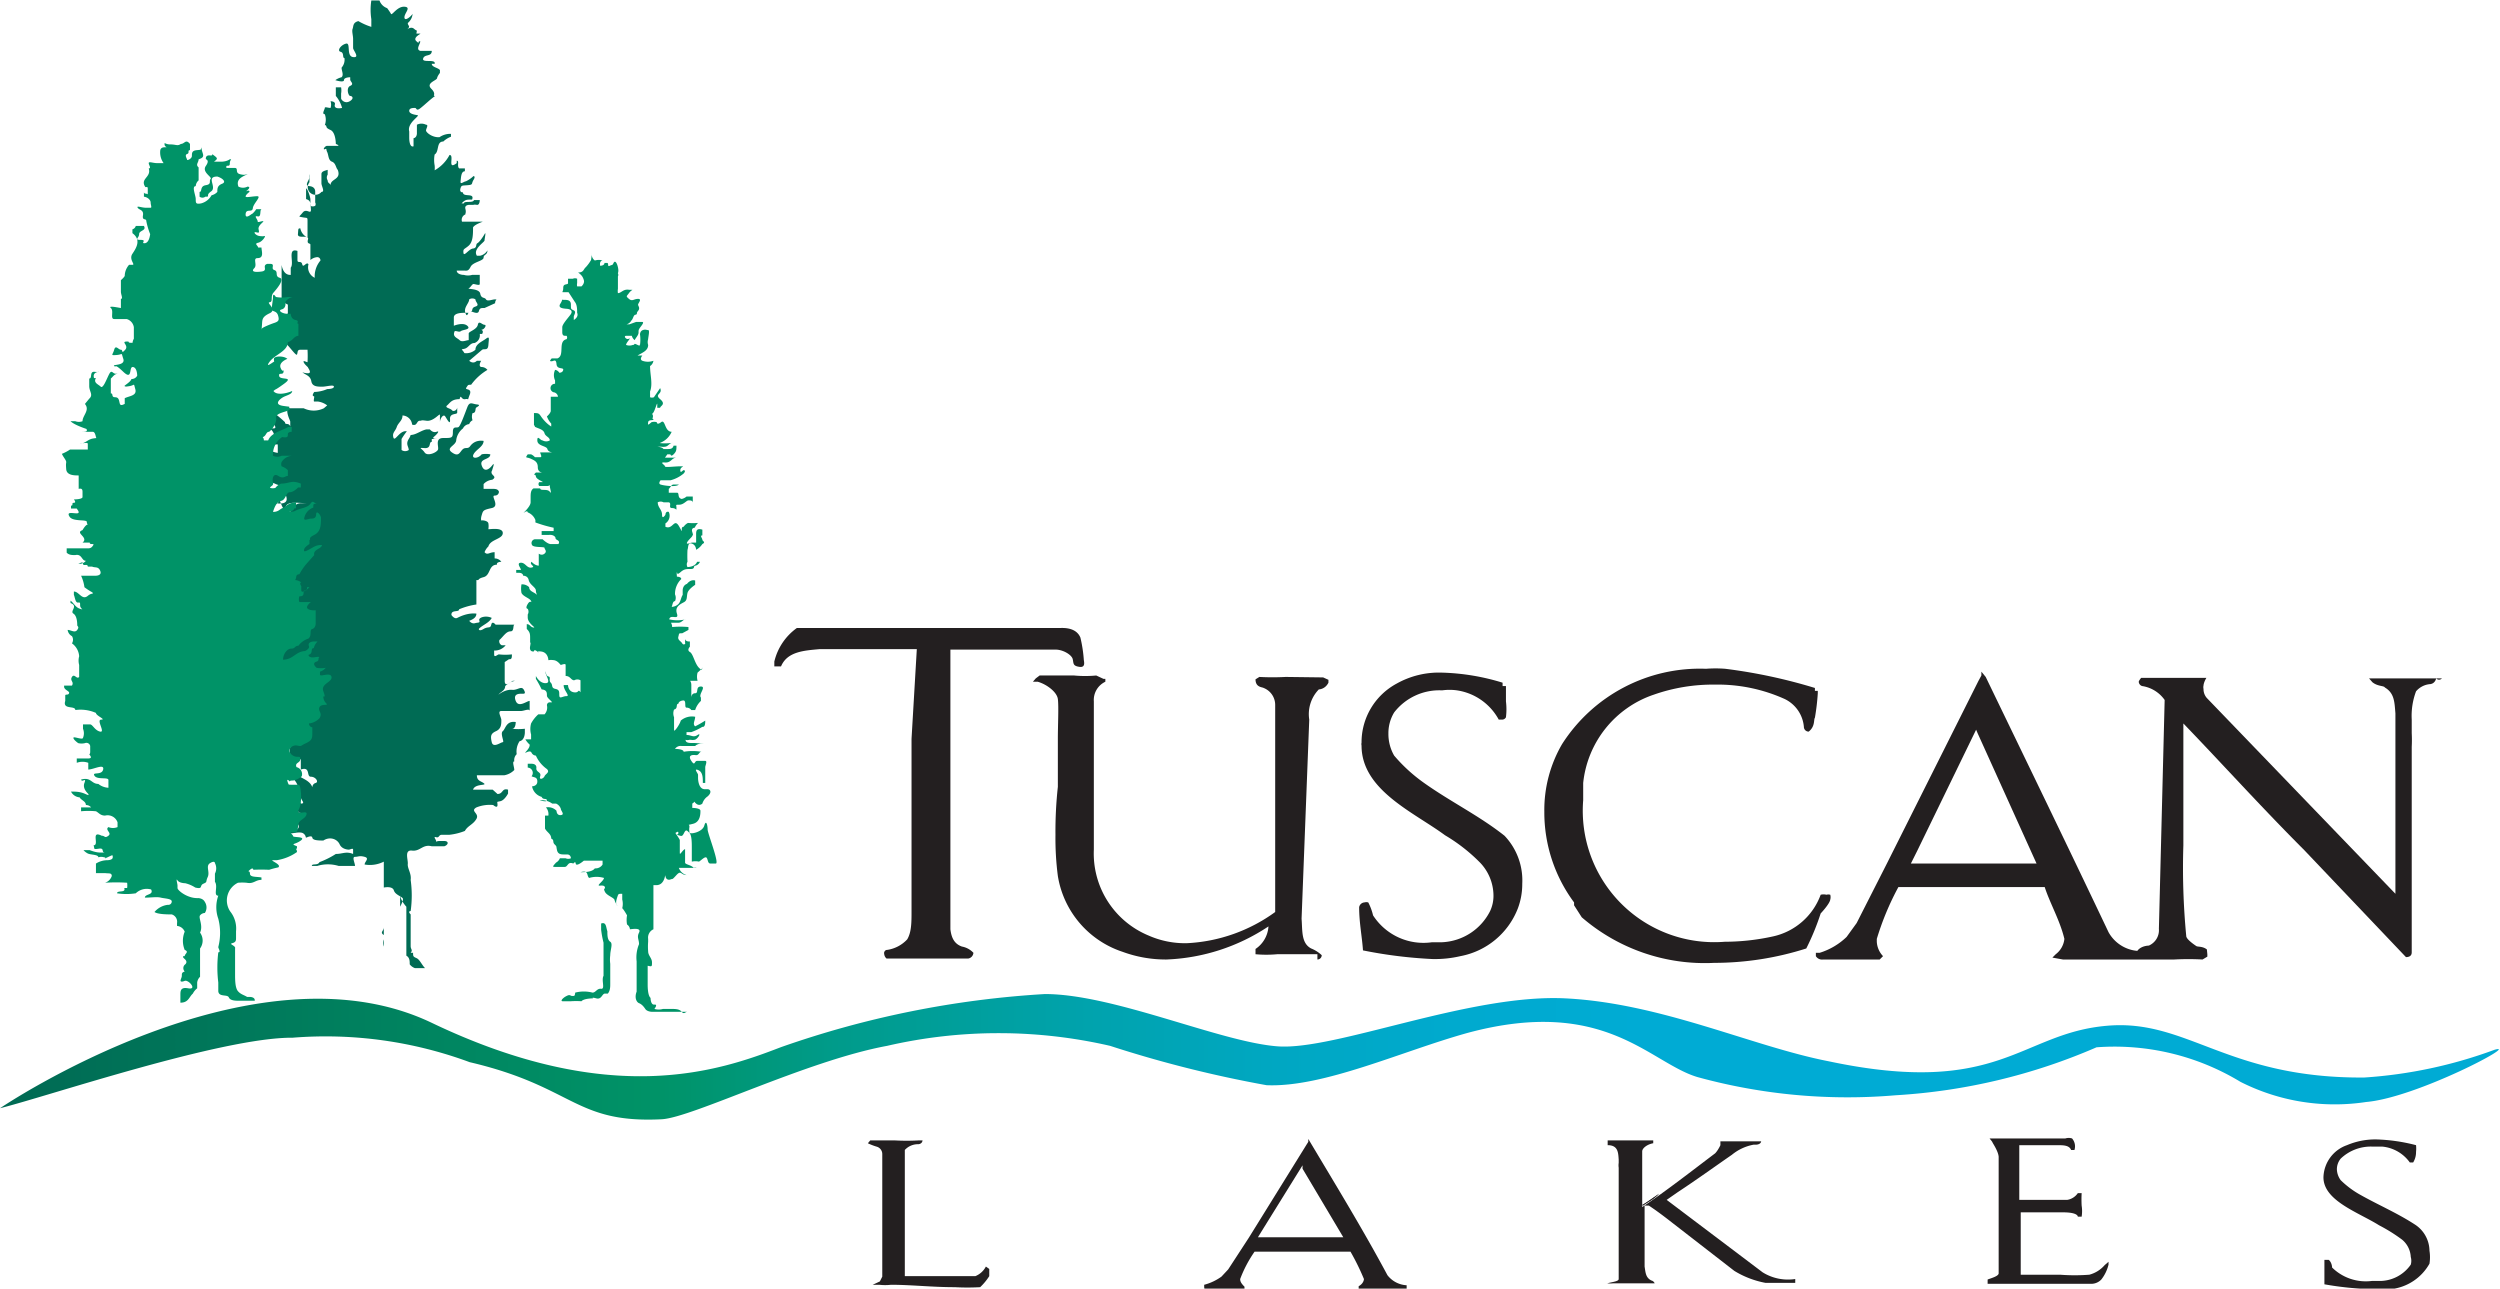 <svg xmlns="http://www.w3.org/2000/svg" xmlns:xlink="http://www.w3.org/1999/xlink" viewBox="0 0 52.11 26.86"><defs><style>.cls-1{fill:url(#linear-gradient);}.cls-2{fill:#009367;}.cls-3{fill:#006b54;}.cls-4{fill:#231f20;}.cls-5{fill:#e9e640;}</style><linearGradient id="linear-gradient" x1="2.13" y1="-133.18" x2="62.04" y2="-133.18" gradientTransform="translate(-1.87 180.53) scale(0.88 1.19)" gradientUnits="userSpaceOnUse"><stop offset="0.01" stop-color="#006b54"/><stop offset="0.26" stop-color="#009367"/><stop offset="0.33" stop-color="#009b8a"/><stop offset="0.42" stop-color="#00a2aa"/><stop offset="0.5" stop-color="#00a7c1"/><stop offset="0.58" stop-color="#00aacf"/><stop offset="0.65" stop-color="#00abd4"/></linearGradient></defs><g id="Layer_2" data-name="Layer 2"><g id="Layer_1-2" data-name="Layer 1"><path class="cls-1" d="M0,23.1s5.26-3.57,9-1.78,6,1,7.27.51a20.13,20.13,0,0,1,5.51-1.11c1.44,0,3.65,1,4.85,1.09s4-1.1,6-1,3.89,1,5.48,1.31c3.58.76,4-.59,5.82-.74,1.67-.14,2.49,1.1,5.35,1.08A9.63,9.63,0,0,0,52,21.88c.54-.15-1.63,1-2.68,1.09a4.35,4.35,0,0,1-2.62-.42,5.06,5.06,0,0,0-3-.72,12.33,12.33,0,0,1-4.19,1,11.8,11.8,0,0,1-4.13-.38c-1-.3-1.93-1.69-4.79-.92-1.37.38-3,1.14-4.19,1.09a24.81,24.81,0,0,1-3.26-.82,10.34,10.34,0,0,0-4.65,0c-1.68.31-4.07,1.5-4.7,1.53-1.82.09-1.82-.68-4-1.19a8.65,8.65,0,0,0-3.69-.51C4.63,21.62,1,22.85,0,23.1Z"/><path class="cls-2" d="M12.34,5.28a.14.14,0,0,0,.06.15.27.27,0,0,1,.16,0v0s-.07,0-.05.11h0s.09,0,.09-.06,0,0,0,0,0,0,.05,0,0,.09.06.06.05,0,.08-.06.07,0,.09.09,0,.11,0,.13h0a.06.06,0,0,1,0,.06c0,.08,0,.2,0,.26h0a.25.25,0,0,0,0,.09c.07,0,.11-.09.23-.07h0s0,0,.05,0,0,0-.05.07-.07.06,0,.12.1,0,.19,0,0,.09,0,.12.05.07,0,.13,0,.06-.05.08v0c-.05,0-.05.09-.09.12a.16.16,0,0,1-.1.08s-.06,0,0,0,0,0,.06,0l.14-.05s.08,0,.11,0,.06,0,0,.08-.06.08-.06.14-.06.11-.08.16a.16.16,0,0,1-.06-.09s-.05,0-.06,0,0,0-.06,0,0,.09.06.06-.06.08-.06.13v0a.2.2,0,0,0,.14,0c.06,0,0-.05.1,0s0-.08.05,0a.78.78,0,0,0,0-.22s0-.07.06-.09.07,0,.11,0,0,.15,0,.19v0a.19.19,0,0,0,0,.12c0,.12-.12.16-.22.22s0,0,0,0,.09,0,.1,0h0v0s-.07.08,0,.11a.34.34,0,0,0,.23,0,.16.16,0,0,1-.07.11c0,.19.06.37,0,.53v.06h0s0,0,0,.06a.11.11,0,0,0,.08,0l.13-.19h0c.06.13-.13.12,0,.23s0,.14,0,.18h-.06s0,0,0-.07-.05.14-.09.18,0,0,0,.07-.05,0,0,.05-.09,0-.1.07,0,.06.07,0a.2.2,0,0,1,.11,0s0,.07.09,0S13.85,9,14,9a.42.42,0,0,1-.24.23s0,.05-.06,0a1.14,1.14,0,0,0,.32,0c-.06,0-.09.07-.15.08s-.07,0-.11,0,0,0-.05,0,.09,0,.12.05,0,0,0,0,0,0,.07,0,.12,0,.14-.07h.06c0,.09,0,.12-.06.18s-.06,0-.07,0,0,0-.06,0l-.05.07.17,0h0s0,0,.07,0v0c-.1,0-.11.11-.24.1s0,.05,0,.08.19,0,.32,0,0,0,0,.08.05,0,.07,0,0,0,0,0,.06,0,0,.07a.7.7,0,0,1-.27.14l-.21,0s-.06.07,0,.09.32.06.38,0v0c-.06,0-.06,0-.11,0s-.06.06-.1.09v.08s.11,0,.17,0,0,.11.1.13a.23.23,0,0,0,.1-.05h.13v.13c0-.05-.05-.05-.09-.05s-.1.09-.19.09-.06,0-.06.07,0,0-.09,0,0-.1-.07-.12H13.9s-.07,0-.07,0a.13.13,0,0,0-.12,0c0,.11.09.15.09.26s.07,0,.07,0,0-.08.07-.06l0,0a.19.19,0,0,1-.07.24v.07c.16.07.18-.2.29,0s0,0,.09,0v0a.24.24,0,0,1,.09-.08,1.25,1.25,0,0,0,.21,0v0a.36.36,0,0,0-.07.1s-.08,0-.05.09,0,.06,0,.08-.09.09-.11.14.07,0,.11,0,.05,0,.08,0,0,0,0,0,0-.11,0-.17,0-.14.13-.1v.12c-.06,0,0,.06,0,.09s.08.05,0,.09a.37.37,0,0,1-.13.12s0-.1-.09-.13-.07.09-.09.13h0a2.42,2.42,0,0,0,0,.25h0a.11.11,0,0,0,0,.11h0s0,0,0,0,.16,0,.2-.11h.06a.14.14,0,0,1-.09.08c-.06,0,0,.07-.1.07s-.14,0-.22.07-.06,0-.07,0,0,.09,0,.09.09,0,.09.05a.43.43,0,0,0-.13.32.17.17,0,0,1,0,.14c-.05,0-.05.08-.07.12v0s.07,0,.13-.05.06-.14.1-.2v-.1s0-.1.09-.13v0s.07-.1.17-.07,0,0,0,0h0v.09s0,0,0,0-.14.09-.16.17,0,.15-.07.19-.2.09-.15.24-.14,0-.16.12a.76.76,0,0,0,.34,0c-.05,0-.08.07-.15.07s-.08,0-.13,0,0,0,0,.09a1.87,1.87,0,0,1,.34,0s0,0,0,.06l-.13.07c-.08,0-.06,0-.08.07s.05.09.08.14.08,0,.06,0h0s0-.08,0-.09,0,.06.1.05v.11s-.07.07,0,.11.1.24.19.33.05,0,.08,0l-.11.1s0,0,0,0a.32.32,0,0,0,0,.17s-.08,0-.13,0,0,0,0,.09h0c0,.08,0,.19,0,.26h0v0s0-.09.08-.09,0-.14.12-.14-.06.17,0,.23h0s0,0,0,.07a.44.44,0,0,0-.12.19s0,0-.08,0a.12.12,0,0,0-.1-.05c-.05,0,0-.14-.06-.15s0,0,0,0-.1,0-.11.07v0c-.06,0,0,.1-.09.12a.22.22,0,0,0,0,.16h0c0,.09,0,.13,0,.22h0s0,0,0,.05.12-.12.14-.2a.36.36,0,0,1,.3-.08v0h0c0,.08-.06.15,0,.2a2.25,2.25,0,0,0,.21-.12c0,.05,0,.14-.06.13a1.2,1.2,0,0,1-.23.11c-.05,0,0,0-.1,0v.06c.1,0,.14.06.23,0s0,.09-.06.1-.05,0-.11,0a.12.12,0,0,1-.08,0c0,.09.14.06.23.07s.1,0,.14,0-.12,0-.17.06h-.15v0h-.13a.14.14,0,0,0-.14.06l0,0s.18,0,.18.06a1.12,1.12,0,0,1,.37,0c-.05,0-.05.08-.12.07s-.17,0-.09.12.06,0,.12,0,.12,0,.17,0,0,.1,0,.13,0,.25,0,.33l-.05,0c0-.11,0-.23-.1-.27s0,.07,0,.1,0,.07,0,.07,0,.24.15.23h0s0,0,.05,0,.1.06,0,.15a.28.28,0,0,0-.11.15s-.06.06-.13,0,0-.05-.08,0v.09s.17,0,.17.06,0,.23-.15.27-.07,0-.08.07,0,.06,0,.11.27,0,.31-.14.07,0,.07.08S15,18,14.92,18s-.05,0-.11,0-.05-.08-.08-.12-.11.05-.16.08a.34.34,0,0,0-.15,0s0-.05,0-.05v-.24h0c0-.1,0-.26-.05-.31s-.07-.08-.11,0-.05.07-.12.05,0,0,0-.05-.05,0-.06,0,.07.1.09.15v.11h0c0,.08,0,.1,0,.16s.06-.07.11-.08v0h0v.18h0s0,.06,0,.1.13.05.18.11a.08.08,0,0,1,.06,0H14.4c-.07,0-.2,0-.25,0a.24.24,0,0,0,.16.15v0c-.12,0-.11-.11-.21,0s-.07.07-.12.09-.1,0-.11-.07,0,.18-.18.19,0,0,0,0l-.07,0V19s0,.06,0,.08l0,.13h0v.08s0,.05,0,.08a.19.19,0,0,0-.11.2v0s0,.05,0,.06a1.21,1.21,0,0,0,0,.2c0,.09.08.14.08.23s0,.09-.09.07v0h0c0,.09,0,.11,0,.21s0,0,0,0,0,.14,0,.18,0,.23.06.28,0,0,0,0,0,.15.08.14,0,.09,0,.09a.32.32,0,0,0,.18,0s.09,0,.15,0h0c.11,0,.19,0,.24.06s.07,0,.12,0-.05,0-.06,0-.21,0-.24,0h-.44s-.1,0-.14-.06-.08-.1-.13-.12-.1-.11-.05-.24l0,0c0-.2,0-.42,0-.63a.72.72,0,0,1,.05-.36h0c0-.1-.05-.14,0-.24s-.1-.08-.19-.07h0s0-.06-.06-.1a.53.53,0,0,1,0-.19s-.06-.11-.1-.15a.36.36,0,0,0,0-.18v-.12c-.08,0-.08,0-.1.06s-.05.15,0,.19,0,0,0,0-.05-.07-.06-.12-.16-.09-.2-.17,0-.06,0-.08,0-.06-.1-.05.07-.09.08-.16a.54.54,0,0,0-.31,0c-.06-.05,0-.17-.18-.12l0,0c.08,0,.24,0,.3-.08a.17.17,0,0,0,.16-.08s0-.09,0-.08l-.18,0h0c-.1,0-.18,0-.27,0s-.15,0-.15,0v0l.21,0C12,18.08,12,18,12,18s0-.06-.05,0h0c-.12-.05-.11.07-.18.07v0c-.07,0-.1,0-.18,0s-.08,0,0-.09a.18.18,0,0,0,.08-.09h.12a.14.14,0,0,0,.11,0s0-.08-.08-.08,0,0-.06,0-.13,0-.15-.09,0-.07-.05-.12,0-.09-.07-.12h0c0-.1-.09-.13-.13-.21V17h.07a.21.21,0,0,0-.05-.17s0,0,0,0h0a.24.24,0,0,1,.22.07s0,.1.09.09,0-.09,0-.13a.18.18,0,0,0-.1-.11c-.06,0,0,0-.08,0a.38.38,0,0,0-.26-.07v0h0s.16.05.15,0-.08,0-.11-.07a.28.28,0,0,1-.2-.22s.11,0,.11-.1-.07-.08-.12-.11A.11.11,0,0,0,11,16s0,0,0-.08h.09s.1,0,.09.09.11.08.08.17.07.05.09,0,.12-.08.05-.15a.68.68,0,0,1-.23-.28s-.06,0-.09-.06-.11,0-.13,0,.1-.09.09-.17a.44.44,0,0,1-.09-.11l0,0,.12,0s0,0,0,0,0-.06,0-.1h0a.43.43,0,0,1,0-.23.7.7,0,0,1,.15-.19h.13v0a.21.21,0,0,0,.05-.19s0-.07.08-.06-.08-.08-.08-.14,0-.12-.11-.13a2.18,2.18,0,0,0-.12-.22s0-.05,0-.06,0,0,0,0,.07.15.2.15,0-.16,0-.23,0,.08.06.09,0,.08.05.13,0,.11.1.13.07.09.08.15.07,0,.15,0-.07-.13-.06-.23h0s.09,0,.09,0,0,.13.12.15.08-.08.14,0h0v-.14h0v-.11a.13.13,0,0,0-.13,0c-.07,0-.08-.09-.18-.09l0-.12h0c0-.06,0-.07,0-.11s-.09,0-.1,0-.06-.09-.15-.1-.07,0-.11,0,0,0,0,0,0-.16-.15-.18,0,.06-.08,0-.06,0-.08,0-.09,0-.07-.11,0-.07,0-.07,0,0,0-.09,0-.13-.07-.2h0v-.1s0,0,0,0h0c.07,0,.07.06.14.07S11,13,11,12.87s0,0,0-.06h0a.12.12,0,0,0,0-.12s-.06,0,0-.1.09,0,.07-.06-.16-.09-.2-.17a.48.48,0,0,1,0-.18.21.21,0,0,1,.16.06c0,.08.09.1.14.14s0,0,0-.07-.13-.12-.15-.22S10.89,12,10.9,12s0-.06-.08-.06,0,0-.06,0v-.06c.05,0,.05,0,.09,0s-.1-.14,0-.15.13.12.23.1-.06-.06,0-.12,0,0,0,0,.07.08.15.08,0,.06,0,0h0c0-.07,0-.1,0-.17h0s0,0,0-.08h0s.06.05.12,0,0-.09,0-.12-.23,0-.26-.06h0a.08.08,0,0,1,.06-.12s.07,0,.09,0h.07s0,0,0,0,.09.09.16.1h.17c.05-.08-.06-.08-.06-.12s-.06-.08-.14-.07h0c-.05,0-.15,0-.15,0v-.08c.08,0,.08,0,.16,0h.09s0-.06,0-.07a2.72,2.72,0,0,1-.38-.11s0-.06,0-.05a.28.28,0,0,0-.16-.16s0-.05-.07,0,.13-.11.13-.21,0,0,0-.09,0-.16.06-.2h.14c0,.06.15,0,.2.07s0-.08,0-.12,0,0-.05,0-.11,0-.17,0a.06.06,0,0,1,0-.08c.07,0,0,0,.06,0s-.12-.05-.13-.12-.08,0,0-.08h.14s-.1,0-.1-.11-.06-.14-.15-.18-.12,0-.06-.09h.07a.24.24,0,0,1,.08.06s.06,0,.11,0,0-.07,0-.1v0c.05,0,0,0,0,0s.12,0,.15,0,.08,0,.1,0-.08,0-.1-.07-.21-.06-.21-.18.06,0,.11,0a.15.15,0,0,0,.15,0c0-.07-.09-.08-.11-.15s-.1-.09-.17-.12,0,0-.05-.05V8.61s0,0,0,0h0c.08,0,.1,0,.14.06s.12.16.22.22h0v0s0-.06,0-.06a.46.46,0,0,1-.09-.15s.07-.06.08-.11v-.3l.06,0s.09,0,.09,0,0-.06-.07-.09A.08.08,0,0,1,11.57,8V8s0-.06,0-.07a.26.26,0,0,1,0-.22h0s.05,0,.09.06h0s.07,0,.08-.06-.13,0-.14-.12-.06-.06-.1-.06-.05,0,0-.06h.12s0,0,0,0c.16-.06,0-.36.19-.4a.06.06,0,0,0,0-.07c-.06,0-.08,0-.09-.06h0c0-.06,0-.06,0-.12s.11-.18.17-.26,0-.11-.05-.12-.23,0-.16-.11,0-.08.07-.08.15,0,.15.1,0,.09.06.12,0,.1,0,.13l0,.07s.11-.06.07-.15h0c0-.07,0-.17-.05-.23l-.13-.2s-.07,0-.11,0,0,0,0-.09.07-.06.1-.09V5.81s.07,0,.1,0a.11.11,0,0,1,.09,0h0v.09h0a.16.16,0,0,0,0,.07s.09,0,.09,0,.07-.06.05-.13-.05-.11-.12-.16h0a0,0,0,0,0,0,0h0v0c.12,0,.11-.07.16-.11a.83.83,0,0,0,.11-.15Z"/><path class="cls-2" d="M12.66,19.41c0,.08,0,.18.06.22s0,.17,0,.28a.7.7,0,0,0,0,.18s0,.05,0,.1,0,.14,0,.22,0,.05,0,.1h0c0,.06,0,.14-.05.2s0,0,0,0,0,0-.06,0-.07.13-.18.1-.07,0-.07,0-.19,0-.24.06a1.66,1.66,0,0,0-.22,0h0c-.07,0-.11,0-.17,0s0-.07.08-.11.07,0,.12,0,.05,0,.06-.07a.72.72,0,0,1,.36,0c.07,0,.09-.09.18-.08s0-.18.05-.27h0V20h0s0-.14,0-.19,0-.13,0-.16,0,0,0,0a2.16,2.16,0,0,1-.05-.27s0-.14,0-.13h0C12.64,19.21,12.63,19.33,12.66,19.41Z"/><path class="cls-3" d="M8.07.17s.06.08.08.12.13-.16.28-.15,0,.13,0,.22.12,0,.17-.07h0A.28.28,0,0,1,8.5.48c0,.06.06.06,0,.12s.05-.07.13,0,.06,0,.05.1h0s.05,0,.08,0-.17.08-.08.16,0,0,.08,0h0c0,.06-.1.17,0,.2H9c0,.13-.15.06-.18.16s.27,0,.24.11H9c0,.07.13.08.17.13v.06s-.05.06-.06.11-.24.1-.12.22S9,2,9.07,2c-.1.07-.2.17-.3.25s-.08,0-.12,0-.12,0-.12.06.1.08.17.09-.22.16-.17.34c0,0,0,.11,0,.13s0,.21.09.18l0-.17s.06,0,.07-.09V2.6a.21.21,0,0,1,.19,0c.06,0,0,.08,0,.12s.13.15.28.14a.4.4,0,0,1,.24-.07s0,0,0,.06a.47.47,0,0,0-.16.1c-.15,0-.08.21-.18.27a.61.61,0,0,0,0,.23s0,0,0,0a.51.51,0,0,1,0,.1.79.79,0,0,0,.31-.32c.11,0-.06.33.15.17l0-.05c.06,0,0,.11.05.16s0,0,0,0v0s.1,0,.12,0v.06c-.08,0-.08.13-.09.21s.07,0,.11,0a.64.64,0,0,0,.16-.11s.05,0,0,.08,0,.1-.12.11-.13,0-.15.06,0,.09.05.09h0c0,.11.25,0,.19.15v0c-.12,0-.14,0-.22.08l.05,0c0-.06.19,0,.21-.07H10s0,.11-.06.1-.07,0-.07,0l-.09,0s-.1,0-.08.08,0,.09,0,.12a.12.12,0,0,0-.07.15s.11,0,.14,0,.09,0,.08,0h.07s.12,0,.14,0-.16.05-.2.12h0c0,.14,0,.3-.09.38s-.12.06-.11.15.11-.08.2-.09.05-.09.09-.11.11-.12.15-.19,0,.09,0,.13-.25.18-.16.32l.07,0a.24.24,0,0,0,.15-.11h0c0,.1-.08.08-.08.15s-.22.09-.27.19-.08.08-.15.08l-.14,0c0,.06.08.09.15.09a.3.3,0,0,0,.17,0H10c0,.06,0,.15,0,.19s-.1,0-.13,0-.06.07-.1.09.22,0,.24.11.09.07.12.12.13,0,.19,0,0,0,0,.08l-.22.1c-.08,0-.1,0-.12.07s-.14,0-.17,0l0,0c.06,0,0-.07.1-.1s0-.09,0-.15a.12.12,0,0,0-.13,0c0,.08-.12.17-.08.28s.05,0,.07,0v0c-.05,0,0,0-.07,0s-.23,0-.24.09h0l0,.18s0,0,0,0,0,0,0,0,.19-.08.28,0-.09.08-.13.11-.07,0-.13,0a0,0,0,0,1,0,0c-.06.12.05.14.1.19s.14,0,.19,0v0s0,0,0,0,0-.1,0-.14.17-.08.19-.18.09,0,.14,0,0,.09-.05.1.05,0,0,.09H10a.17.17,0,0,1-.11.19c-.1,0-.12.1-.21.12s-.05,0,0,.09,0,0,0,0a.29.29,0,0,0,.23-.07c0-.12.14-.17.22-.23s.06,0,.05.13-.08.07-.13.1l-.27.23s.08.08.16,0v0s0,0,.09,0,0,0,0,0h0s-.07.11,0,.13a.16.16,0,0,1,.13.06,1.14,1.14,0,0,0-.34.31c-.07,0-.06,0-.1.06s.13,0,.07.15,0,.07-.09.09-.09-.12-.12,0c-.17,0-.2.08-.26.13s.07.06.1.1.11,0,.11-.06,0,.06,0,.11-.16,0-.15.14-.06,0-.1-.06-.11.05-.11.12h0c0-.08,0-.1,0-.15s-.13.14-.28.12-.07,0-.14,0-.05.12-.16.08a.21.21,0,0,0-.2-.19c0,.11-.09.15-.12.24s-.1.12-.07.22.13-.16.28-.13v0a1.53,1.53,0,0,0-.11.16v.06h0c0,.08,0,.1,0,.17a.13.13,0,0,0,.15,0c0-.07-.07-.12,0-.23s0-.07.09-.09.18-.09.28-.11l.07,0s.06.08.14.05,0,.06-.05.1,0,.05.06.05H9v.06c-.07,0,0,.14-.15.13s-.06,0,0,.09.26,0,.28-.06-.07-.24.11-.24.2,0,.2-.13.08-.07.12-.1.13-.28.18-.41.1-.07.2-.06,0,.05,0,.06h0c-.05,0,0,.12-.09.12a.22.22,0,0,0,0,.15.14.14,0,0,0-.07.08.16.16,0,0,0-.13.09.37.37,0,0,0-.14.24c0,.12-.23.16-.09.26s.16,0,.22-.06.11,0,.16-.07.14-.13.28-.11c0,.12-.16.18-.21.28s.1.09.17,0a.47.47,0,0,1,.18,0c0,.12-.23.08-.18.23s.15.09.22,0,0,.08,0,.1h0c-.07.11.13.12,0,.2a.28.28,0,0,0-.18.09s0,.1,0,.1.11,0,.18,0v0c.06,0,.12,0,.14.06s0,0,0,0,0,.08-.09.08.12.22-.06.26-.18.05-.21.15,0,.12,0,.11.13,0,.14.06,0,.11,0,.12.3-.05.3.08-.26.13-.3.28a.32.32,0,0,0-.08.12c.06.07.1,0,.21,0v.05h0s0,.06,0,.08a.17.17,0,0,1,.14.07s-.11,0-.09.06c-.18,0-.13.22-.28.26s-.07.07-.15.06V12.6h0v0a1.48,1.48,0,0,0-.36.1c0,.07-.17,0-.16.12v0h0s.06.09.12.06.22-.11.4-.09c0,.08-.07.12-.15.15s-.06,0,0,0h0s.05.07.12.05.11,0,.09-.06.14-.11.26-.05c-.06.11-.2.15-.27.23h0s0,.06.1,0,.14,0,.16-.09.09,0,.09,0,.25,0,.31,0,.07,0,.09,0v0c-.05,0,0,.14-.09.14s-.15.11-.23.18a.09.09,0,0,0,.05.11h.08a.29.29,0,0,1-.24.11s0,0,0,.08.07,0,.1,0v0a1.22,1.22,0,0,0,.27,0c0,.06,0,.11-.06.1l-.09.06s0,0,0,.06,0,.2,0,.33.09.05.17,0l.05,0a.42.42,0,0,0-.21.11c0,.1-.1.12-.14.18s0,0,0,0,.14-.12.3-.1v0c.11,0,.18-.09.23,0s0,.08-.05.08-.18,0-.12.15.23,0,.29,0v.21c0-.06-.12,0-.18,0v0s-.09,0-.13,0-.19,0-.28,0,0,.13,0,.19h0c0,.08,0,.18-.11.23s-.12.1-.09.23.19,0,.23,0-.06-.18,0-.23.07-.22.27-.19c0,0,0,.15-.08.14v0a1.22,1.22,0,0,0,.27,0v.08s0,0,0,0,0,.16-.11.18a.39.39,0,0,0-.06.27.17.17,0,0,0-.05.15c-.05,0,0,.12,0,.18a.39.39,0,0,1-.21.11h-.14s-.09,0-.1,0H9.94c0,.12.09.12.15.17s-.19,0-.23.13l0,0s0,0,0,0,0,0,.09,0,0,0,0,0,.11,0,.14,0,.14,0,.18,0l.1.09c.12,0,.09-.13.22-.09v.08s0,0,0,0-.07.14-.16.16-.06,0-.06.08-.09,0-.09,0a.74.74,0,0,0-.35.05c-.14.08.07.12,0,.24s-.18.14-.24.25a1.24,1.24,0,0,1-.32.08c-.07,0-.09,0-.16,0s-.05.07-.12.05,0,.05,0,.08,0,0,.07,0,0,0,.1,0,.09.08,0,.11H9c-.19-.05-.24.11-.41.09s-.08.19-.09.28.08.2.06.33h0a2.37,2.37,0,0,1,0,.65s-.07,0,0,.07h0v.66h0c0,.07.05.08,0,.14h.05c0,.07,0,.08.07.11s.11.14.18.21h0v0H8.65a.23.23,0,0,1-.11-.08h0c0-.07,0-.14-.07-.18s0,0,0,0h0c0-.14,0-.34,0-.46v-.1s0-.06,0-.12l0-.12h0v-.22s0,0,0,0-.13-.14-.13-.25V18.9s.06-.11.06-.16-.16-.08-.19-.18S8,18.5,8,18.5s0,.13,0,.22,0,.22,0,.29h0v.08H8c0,.07,0,.18,0,.24v0H8c0,.08-.09.1,0,.16v.09a.21.21,0,0,0,0,.15s0,0,0,0c0-.3,0-.51,0-.81,0-.08,0-.21,0-.32h0s0-.06,0-.09,0-.11,0-.14l0-.11h0v-.1h0c0-.06,0-.15,0-.2a.64.64,0,0,1-.4.06c0-.06.11-.13,0-.16s-.13,0-.2,0,0,.13,0,.19H7.06a.77.77,0,0,0-.45,0H6.5s0-.05,0,0h0c0-.06.12,0,.16-.08A1.76,1.76,0,0,0,7,17.8c.14,0,.21-.06.36,0,0-.06,0-.05,0-.09s-.06,0-.09,0,0,0,0,0-.14,0-.19-.11-.2-.17-.34-.08v0c-.09,0-.22,0-.23-.06s-.12,0-.13,0,0-.05-.06-.09-.2,0-.25,0H6s-.08,0-.13,0,0,0,0-.08c.16-.05.17.11.32,0S6,17.05,6,16.94s.22,0,.26,0-.06,0-.07-.06-.2-.17-.39-.15c0,0,0,0-.08,0l0-.05c0-.07.2,0,.31-.05a.07.07,0,0,0,.09.05s.11,0,.15.07h0v0c.11,0,0-.07,0-.14s-.11-.2-.27-.19v0c-.11,0-.15-.07-.25,0s-.07,0-.06,0-.05,0-.08,0,0,0,0,0h0v-.06a3.53,3.53,0,0,1,.46,0v0s.1,0,.13,0a.47.47,0,0,0-.17-.2s-.07,0-.07,0c-.17,0-.25,0-.42,0s0-.06,0-.1A2.15,2.15,0,0,1,6,16c0,.05.07,0,.1,0,0,.21.34.2.41.41,0,0,0-.07.07-.09s0-.13-.1-.13,0-.22-.21-.15a0,0,0,0,0,0,0h0V16h0c0-.06,0-.12,0-.16s-.1,0-.16,0-.23,0-.25-.12h0v0s.06,0,.06,0,.11.06.13,0l0,0a.21.21,0,0,1,0-.14c-.09-.14-.33-.1-.44-.2v0h.08l.17,0s0,0,0,0h0a.15.15,0,0,0,0-.14c-.09,0-.12-.1-.24-.1s-.26,0-.21-.19c-.06,0,0-.1-.1-.07v0h.09c0,.05.11.06.17.09a.69.69,0,0,1,.23.08s0,.06.11.06,0-.07,0-.12-.24-.11-.26-.23h0s.06,0,.09,0,.05.07.14.06c0-.18-.2-.16-.15-.29h.06a.52.52,0,0,0,.16.06h.05c0,.05.08,0,.12,0v0h0v0c-.09,0-.24,0-.29,0s-.13-.08-.16-.14-.05.08-.12.06-.17,0-.23.07H5.17c0-.06,0-.06,0-.08s.08-.08.1-.12.15-.1.06-.21-.13,0-.1-.08.09,0,.11,0h.09s.09,0,.11,0a.26.26,0,0,1,.18,0s.1,0,.14.06S6,14,6,14s0-.07,0-.1v0c-.07,0-.16,0-.19-.05s0,0,0,0-.28-.13-.39-.23H5.29s0,0,0,0h0s.08,0,0-.11a.11.11,0,0,0,0-.08c0-.09,0-.15-.07-.21.17,0,.28.07.42.1s.15.19.33.19c0,0,0,0,0,0H6c0-.05,0-.12,0-.15s-.08-.08-.11-.13H5.7c0-.06-.16-.06-.18-.15-.2,0,.06-.26-.15-.26a.37.37,0,0,1,0-.21.15.15,0,0,1,.13,0s.07.07.15,0,0,0,0-.06,0,0,0,0-.1-.11-.14-.16,0-.06,0-.06,0,0,0-.06h0s.09,0,.12.06h.1c0-.07,0-.07-.06-.12s-.18-.17-.25-.27,0-.19-.07-.2,0-.08.06-.06.11.08.1.17h0c0,.08.1,0,.07.1s.09,0,.1,0a.54.54,0,0,0,0-.31v-.07c.08,0,.08.08.15.11s.13.19.1.36l0,0c0-.06,0-.19.06-.21l0-.15h0c.05-.09,0-.1,0-.19s0,0,0-.05v0c.12,0,.09.14.17.17s.13,0,.1-.08-.07-.06,0-.13,0-.05,0-.08-.09-.05-.14-.06-.1,0-.09,0-.2-.08-.29-.11-.11-.12-.08-.22,0-.08,0-.09h0s0-.09.09,0a.28.28,0,0,0,.15,0v0c.08,0,.24,0,.25-.06s-.15-.08-.08-.16.1-.12.19-.13,0,0,0,0,.12,0,.15,0v0c-.15,0-.4-.05-.45.06s-.08,0-.11-.07,0-.06-.06,0-.12,0-.15,0H5.51v0c.09,0,.11,0,.16,0s.35.08.3-.12-.16,0-.24-.08v0c.11,0,.14-.05.19-.1s-.13-.06-.19-.1a.38.38,0,0,1-.18-.12V9.61s0-.07,0-.11-.07-.08,0-.17a.45.45,0,0,0,.24.11c0-.07,0,0,0-.11s0-.05-.07-.07l0-.15s0-.13-.11-.18,0,0,.09,0,0-.09,0-.1-.06,0,0-.09h0s0-.07,0-.08,0,0,0-.06a2.31,2.31,0,0,1,.24.2c0,.07.08,0,.11.09l0,0c0-.06,0-.07,0-.1s-.08-.15-.06-.28h.1v0c.07,0,.21,0,.24,0a.48.48,0,0,0,.42,0l.07-.06a.41.41,0,0,0-.19-.08s-.06,0-.08,0,0-.08,0-.1-.07,0,0-.1a.72.72,0,0,0,.27-.06s.14,0,.14-.05-.16,0-.24,0h0c-.1,0-.21,0-.23-.11s-.1-.13-.16-.17,0,0,.09,0,0-.11,0-.12-.07-.06-.09-.11.06,0,.08,0,0,0,0,0h0a2.26,2.26,0,0,0,0-.26s-.08,0-.15,0-.05.06-.07.1S6,7.17,5.92,7.13s.1-.19.12-.3,0-.14-.06-.14V6.54H6c0-.08,0-.11,0-.19l-.13-.07,0-.18h0v0h0s0-.1,0-.12V5.88h0s0-.15,0-.2V5.62h0s0,0,0-.08,0,.2.19.19l0,0s0-.1,0-.15h0c.08-.1-.08-.42.14-.35,0,0,0,.07,0,.11s0,0,0,.08.08,0,.1.09.09-.07.13,0a.24.24,0,0,0,.13.28.51.51,0,0,1,.12-.36s0-.07-.07-.07a.25.25,0,0,0-.14.06s0-.06,0-.06,0-.22,0-.26-.08,0-.05-.11-.22,0-.21-.11,0-.12.05-.12h0a.26.26,0,0,0,.15.19s0,0,0,0,0-.23,0-.33,0-.07-.1-.09-.08,0,0-.1.18.06.17-.07,0-.18-.1-.21V4s0,0,0-.06.08.12.09.21h0s0,.15,0,.14a.11.11,0,0,0,.1,0,.07.07,0,0,0,0-.07s0-.1,0-.15,0-.07,0-.08,0-.1-.12-.11,0-.12,0-.19l0-.06a.19.19,0,0,1,0,.09s0,.08,0,.08A.16.16,0,0,0,6.7,4c.08,0,0-.12,0-.18s0-.13,0-.19.07-.07.13-.09v.1h0a.11.11,0,0,0,0,.12c0,.06.05.06.06.1,0-.14.23-.11.15-.32C7,3.5,7,3.4,6.92,3.37s-.07-.14-.1-.2,0-.08-.05-.06,0-.07.05-.07.07,0,.14,0,0,0,.07,0S7,3,7,3s0-.24-.11-.29-.07-.06-.1-.1H6.77a.33.33,0,0,0,0-.23c-.07,0,0-.1,0-.13s.07,0,.12,0a.22.22,0,0,0,0-.14s.11,0,.09.07.05.09.15.07A.65.65,0,0,0,7,2C7,2,7.05,2,7,2V1.82s0,0,0,0v0h.11a.38.38,0,0,1,0,.13s0,.07,0,.1.08.12.18.06S7.34,2,7.3,2s-.09-.17,0-.21,0-.09,0-.13h0s0-.05,0-.05-.13,0-.13.06-.19,0-.18,0v0a.38.38,0,0,1,.13-.06c.05-.05,0-.13,0-.2a.25.25,0,0,0,.06-.2c-.05,0,0-.11-.08-.13s0-.14.11-.17,0,.26.15.28,0-.14,0-.19h0c0-.09,0-.12,0-.19S7.33.65,7.35.6s0-.13.12-.16a1.31,1.31,0,0,0,.27.12c0-.05,0-.13,0-.16a1.27,1.27,0,0,1,0-.39s.13,0,.17,0A.26.26,0,0,0,8.07.17Z"/><path class="cls-2" d="M3.77,3c.08,0,.1-.11.19,0l0,.13c-.06,0,0,.06-.06.08s0,.1,0,.12S4,3.31,4,3.25s0-.11.1-.12.08,0,.1-.06c0,.13.11.2-.06.25,0,.07-.07.11,0,.17h0s0,0,0,0h0c0,.06,0,.18,0,.27a.17.17,0,0,0-.06.12c-.09,0,0,.19,0,.27s0,.11.11.09a.35.35,0,0,0,.22-.17A.23.23,0,0,0,4.53,4c0-.07,0-.13.1-.17s0-.12-.1-.15c-.25,0,0,.22-.13.31s0,.11-.12.11a.1.1,0,0,1-.12,0V4c.06,0,0-.12.13-.14s.06-.09.1-.13-.19-.14-.1-.27,0-.13,0-.15,0-.08.09-.07,0-.06.08,0,.08.07,0,.13h0s0,0,.08,0,.08,0,.08,0,.1,0,.17-.05l0,0c.06,0,0,0,0,.09s-.09,0-.07.09v0c.08,0,.08,0,.17,0s0,.1.11.13.13,0,.16,0l0,0c-.1.05-.25.1-.19.26a.21.21,0,0,0,.19,0s0,0,0,0,.08,0,0,.07S5.2,3.93,5.2,4V4s-.07.05-.08.09.14,0,.24,0-.08.15-.09.25-.14,0-.15.12.12,0,.13,0,.07-.06.09-.1h.12c-.06,0,0,.17-.09.15s0,.06,0,.1.06,0,.11,0-.11.08-.09.17,0,.07-.06.06,0,.07.08.08.09,0,.11,0-.05.12-.14.14,0,.06,0,.1h.07c0,.07.06.22-.08.22v0c-.11,0,0,.14-.07.21s0,.09.15.07,0-.12.12-.16h.06c.12,0,0,.1.09.13s0,.13.11.16-.06.23-.13.31,0,.19-.08.2.17.15,0,.23-.15.14-.16.25,0,.09,0,.07.17-.09.26-.12.1-.06.08-.14-.06-.09-.11-.11,0-.19,0-.29.06,0,.06,0a.66.66,0,0,0,.25,0h.1v0a.25.25,0,0,0-.15.1v.06s0,.08-.08.1,0,.08.1.09.05,0,.09,0v0s0,0,0,0,0,.11.1.13,0,.07.06.08V7c-.09,0-.12.11-.22.13,0,.19-.27.26-.38.41s.08,0,.09,0,0,0,0-.06.2-.07.28,0,0,0,0,0-.19.07-.14.19.07,0,.06.08-.11,0-.09.09.32,0,.1.16-.15.09-.22.15v0h0c.06.09.25.06.39,0,0,.07-.12.09-.19.13s-.2.15,0,.18.1,0,.14.06-.34.07-.28.21A.41.41,0,0,1,5.61,9c-.06,0-.06.07-.11.1s0,0,0,.08h.09c.06-.16.28-.2.42-.28h.07V9S6,9,6,9.05s0,.08-.12.06a.44.44,0,0,0-.19.39.21.21,0,0,0,.18,0s.1,0,.14,0h.12v0a.28.28,0,0,0-.26.13.12.12,0,0,0,0,.09A.34.34,0,0,1,6,9.8v.12c-.06,0-.09.07-.2,0s-.13.07-.11.14-.06.07-.06.11a.21.21,0,0,0,.11,0,.27.27,0,0,1,.12-.09c.18,0,.21-.08.41,0v.08s-.07,0-.06,0-.09.1-.17.1-.08.16-.18.18-.14.14-.17.23c.13,0,.14-.07.23-.09a.37.37,0,0,1,.25-.11s0,.07,0,.11-.08,0-.06,0-.06,0,0,0,0,.09-.08.07a.13.13,0,0,0,.12,0c.1-.06.26-.06.32-.15s.08,0,.14,0v0c-.08,0-.08,0-.08.08a.29.29,0,0,0-.19.23c0,.05.1,0,.14,0s.11,0,.11-.09.09,0,.1.07h0c0,.15,0,.29-.14.36s-.06.08-.1.11v.08s-.1.06-.11.11,0,.06.11,0,.14-.09.26-.09c0,.08-.19.09-.16.21l-.16.18a1.21,1.21,0,0,0-.15.22c-.09,0-.05.08-.09.12a.25.25,0,0,1,.13.05s-.05,0,0,.08h0s0,0,0,.08.11,0,.17-.06H6.4v.06c-.14,0,0,.13-.16.13a.18.18,0,0,0,0,.12l.24,0s-.07.05-.08.1.08.08.18.07h0V13s0,.09-.07.11,0,.13-.08.2a.42.42,0,0,0-.21.15c-.08,0-.06.06-.15.06s-.17.12-.17.23c.21,0,.26-.17.46-.18,0,0,.1-.05.08-.1s0-.09.1-.1h.08a.29.29,0,0,0-.08.14c-.08,0,0,.11-.11.14l0,0s0,.07.13.05.06,0,.11,0v0c-.06,0,0,.07-.07.09s-.07.07,0,.13a.53.53,0,0,0,.19,0v0a.25.25,0,0,1-.12.08s0,0,0,.06.22-.06.24.05-.23.14-.17.3,0,.09,0,.11,0,.08.06.14-.1,0-.14.08.07.12,0,.23,0,0,0,0a.36.36,0,0,1-.22.11s0,.07.07.08v.11h0c0,.11,0,.16-.13.22s-.08.07-.19.05-.22.1-.11.19.18,0,.18.09-.12.07-.08.17a.15.15,0,0,1,.11.19s0,0,0,0-.1.09-.2.09,0,.06-.07,0,0,.09,0,.09.17,0,.21,0,.08.36,0,.51.18,0,.16.1-.15.11-.17.21,0,.19-.11.17,0,.05,0,.08.28,0,.16.09-.23.06-.08.12h0s0,0,0,.05h0c-.05,0,0,0,0,.07a1,1,0,0,1-.42.17s0,0-.08,0,.19.09.11.15a1.8,1.8,0,0,0-.19.05,3.31,3.31,0,0,0-.33,0s0-.06-.07,0,0,0,0,.08.14.06.24.08v.05c-.13,0-.16.09-.31.06a1,1,0,0,0-.18,0A.41.41,0,0,0,4.8,19s0,0,0,0a.57.57,0,0,1,.12.41s0,.09,0,.14,0,.09-.08.11.08.05.06.11h0c0,.05,0,.12,0,.15l0,.38h0c0,.12,0,.29.06.36s.13.08.19.12h.06s.11,0,.1.08h0v0h-.3v0c-.1,0-.21,0-.24-.07s-.21,0-.22-.13v-.18s0,0,0,0a2.6,2.6,0,0,1,0-.63c.06,0,0-.08,0-.11s0,0,0,0a1.18,1.18,0,0,0,0-.59.72.72,0,0,1,0-.48c-.11,0,0-.19-.07-.29h0v-.17h0a.24.24,0,0,0,0-.22s0-.06-.1,0,0,.18-.05.29,0,.1-.09.14,0,.12-.17.08a.67.67,0,0,0-.21-.09s-.12,0-.16-.06,0,.07,0,.11,0,0,0,.05.21.22.43.21c0,0,.1,0,.14.08a.21.21,0,0,1,0,.23s-.06,0-.1.05.07.21,0,.36a.28.28,0,0,1,0,.33v.59a.2.2,0,0,0-.06.12s0,.08,0,.12a.33.33,0,0,0-.09.11c-.08.07-.09.19-.26.19l0-.16h0c0-.08,0-.17.16-.14s.07-.1,0-.14-.07,0-.13,0,0-.07,0-.12,0-.07.06-.09a.1.1,0,0,1,0-.14s.08-.05,0-.12,0-.06,0-.06v0c0-.05.1-.09,0-.13a.5.5,0,0,1,0-.38.19.19,0,0,0-.16-.12s0-.06,0-.06a.16.16,0,0,0-.11-.18h0c-.08,0-.29,0-.36-.05a.43.43,0,0,1,.28-.15.07.07,0,0,0,.08-.07c0-.06-.15-.06-.23-.08s-.19,0-.33,0v0h0s0,0,0,0h0c0-.08.19-.05.13-.17a.33.33,0,0,0-.32.08,1.27,1.27,0,0,1-.39,0c0-.07.19,0,.15-.11h.06a.41.41,0,0,0,0-.11,3.57,3.57,0,0,0-.46,0,.22.22,0,0,0,.14-.14c0-.07-.06-.05-.13-.06H2S2,18,2,18a.45.45,0,0,1,.24-.07,0,0,0,0,0,0,0s.11,0,.11-.06,0-.05-.11,0,0,0-.07,0l0,0a.19.19,0,0,0-.12,0c0-.06-.16-.05-.22-.08a.31.31,0,0,1-.09-.07h.13s.12.05.21.05,0,0,0,0,.07,0,.11,0l0,0c-.09,0,0-.1-.13-.08s-.08,0-.11-.07c.13,0-.07-.32.17-.2.07,0,.06.06.14,0s-.08-.12,0-.18a.25.25,0,0,0,.19,0s0-.07,0-.1A.22.22,0,0,0,2.19,17c-.1,0-.13-.06-.19-.09a1.67,1.67,0,0,0-.31,0v-.08c.09,0,.13,0,.21,0a.14.14,0,0,0-.11-.05c0-.08-.1-.1-.13-.16a.22.22,0,0,1-.18-.12c.1,0,.19,0,.3.05s.05,0,.06,0-.13-.1-.08-.23-.05,0-.07-.07v0c.21-.06.21.09.36.09a.36.36,0,0,0,.21.08c0-.08,0-.09,0-.16s-.23,0-.29-.09.15,0,.18-.13-.2,0-.31,0l0,0s0-.06,0-.07h0s0,0,0-.07a.35.35,0,0,0-.24,0l0-.09s.13,0,.2,0,.12,0,.08-.06,0,0,0-.08h0c0-.06,0-.08,0-.12a.08.08,0,0,0-.11-.06.3.3,0,0,1-.14,0s-.1-.07-.1-.11.19.05.2,0a.25.25,0,0,0,0-.19h0s0-.06,0-.09,0,0,0,0,.1,0,.15,0,.1.13.21.15S2,15,2.11,15,2,14.92,2,14.86a.8.8,0,0,0-.43-.06c0-.1-.27,0-.21-.19h0s0-.07,0-.11.06,0,.08-.05-.13-.07-.1-.16H1.5c.05-.08-.05-.1,0-.18s.1.06.15,0v-.11h0c0-.06,0-.1,0-.14a.34.34,0,0,1,0-.18.36.36,0,0,0-.15-.27.14.14,0,0,0,0-.15.17.17,0,0,1-.09-.13s0,0,0,0h0c.07,0,.15.07.2,0s0-.07,0-.1,0-.19-.08-.24.11-.16-.06-.22v-.05c.07.05.1.14.2.17s0,0,0-.07,0-.06-.05-.06-.06-.12-.08-.16v-.07c.11,0,.17.19.29.09s.18,0,.18,0-.08,0-.08-.07a1.26,1.26,0,0,1-.17-.11A.83.83,0,0,0,1.69,12s0,0,0,0,.17,0,.31,0c0,0,0,0,0,0s.13,0,.09-.1-.11-.06-.17-.09H1.83c0-.07-.1,0-.1-.06s-.07,0-.1,0a.17.17,0,0,0,.16-.06v0h0c-.09,0-.08-.15-.22-.12v0c-.07,0-.13,0-.18-.05l0-.09h.42c.06,0,.09,0,.13-.06s-.07,0-.07-.06H1.72c.14-.11-.17-.2,0-.26v0s.05-.09.09-.11,0,0,0-.06-.29,0-.36-.11.06-.07.15-.07,0-.09,0-.1H1.48v-.06c.06,0,0-.06.06-.06s0-.07,0-.07.18,0,.18-.05,0-.06,0-.1,0-.09-.08-.07V9.91c-.09,0-.25,0-.26-.13s0-.11,0-.15-.06-.1-.09-.17a.91.91,0,0,0,.17-.09h.25s.12,0,.12,0,0-.08,0-.12-.14,0-.18,0v0c.13,0,.17-.09.29-.11s.11,0,.08,0S2,9,1.93,9s0,0,0,0S1.85,9,1.82,9h-.1s-.14,0-.21,0,0,0-.05,0h0v0c.12,0,.13,0,.22,0s.16,0,.12-.06,0,0,0,0-.25-.08-.33-.16h0v0s.06,0,.1,0a.21.21,0,0,0,.15,0c0-.12.16-.23.05-.36h0v0l.09-.11c.09-.08,0-.15,0-.26h0V7.89c.07,0,0-.15.11-.14s.08,0,.09,0-.14,0-.1.13H2c-.06.1.05.13.1.18s.13-.18.18-.27.07,0,.13,0l.06,0c-.09,0-.11.06-.16.1v.31c.06,0,0,.08.09.08s.08.09.1.14.09,0,.1,0V8.3c.1-.05.26-.05.22-.19s0-.08-.13-.06-.05,0-.09,0,.12-.08.14-.15a.13.13,0,0,0,.12-.07s0,0,0,0,0-.17-.09-.18,0,.29-.2.1-.14-.08-.19-.12.24,0,.19-.15,0-.09-.14-.08-.08,0-.05-.11.09,0,.14,0,0,.1.09,0-.13-.18.07-.17c0,.05.11,0,.11.05s-.06,0,0-.11h0V7h0l0-.13s0,0,0-.05a.21.21,0,0,0-.15-.17h0v0H2.47s0,0,0,0,0,0-.09,0,0-.17-.07-.23.19,0,.21,0V6.23c.05,0,0-.09,0-.15s0-.06,0-.11,0-.09,0-.13v0s.07-.06.08-.09v0h0a.36.36,0,0,1,.09-.23c.07,0,0,0,.07,0s-.08-.11,0-.23.19-.29,0-.43c0,0,0,0,0-.08a.1.1,0,0,0,.07-.07h.11s0,0,0,0H3c.06.1-.1.09-.1.17S2.79,5,2.93,5s0,.07.08.07.11-.11.12-.19,0,0,0,0a1.46,1.46,0,0,1-.08-.27c0-.07-.09,0-.07-.12s-.08-.11-.11-.16.08,0,.17,0v0s.07,0,.1,0,0-.06,0-.11S3.08,4.11,3,4.1V4c0,.07.11,0,.08.1s0,0,0,0,0-.07,0-.14,0-.06-.05-.06c-.12-.18.13-.2.07-.39.06,0,0-.07,0-.11s.09,0,.17,0,.14,0,.14,0a.38.38,0,0,1-.07-.26s0-.07.09-.07,0,0,0-.06,0,0,.12,0S3.7,3.05,3.77,3Z"/><polygon class="cls-4" points="22.16 16.34 22.16 16.34 22.16 16.33 22.16 16.34"/><path class="cls-4" d="M20.05,19.89h0Z"/><polygon class="cls-4" points="16.21 13.79 16.2 13.79 16.21 13.79 16.21 13.79"/><rect class="cls-4" x="42.54" y="18.06"/><polygon class="cls-4" points="43.01 19.84 43 19.84 43 19.84 43.01 19.84"/><path class="cls-4" d="M19.81,19.37l0-1.27,0-4.56H22c.16,0,.34.11.36.2s0,.14.14.16.09-.12.09-.16a2.84,2.84,0,0,0-.07-.45c-.05-.12-.17-.21-.42-.2H16.61a1.2,1.2,0,0,0-.47.7l0,.1h.14c.13-.31.48-.33.81-.36H18l1.11,0L19,15.4l0,0L19,19c0,.22,0,.43-.09.58a.71.71,0,0,1-.42.22c-.05,0-.07.06-.06.08a.14.14,0,0,0,.05.1l.76,0c.31,0,.64,0,.94,0h0a.13.13,0,0,0,.11-.12.44.44,0,0,0-.24-.13C19.88,19.67,19.83,19.53,19.81,19.37Zm-3.6-5.58Zm3.84,6.1h0Z"/><path class="cls-4" d="M26.8,14.11a5.07,5.07,0,0,1-.55,0l-.08.05c0,.17.14.16.17.18a.38.38,0,0,1,.24.36v0l0,4.31v0a3.41,3.41,0,0,1-1.84.65,1.88,1.88,0,0,1-.8-.16,1.85,1.85,0,0,1-1.14-1.79v-.09l0-3v0a.42.42,0,0,1,.24-.41l0-.06H23v0l-.15-.07a2.45,2.45,0,0,1-.46,0l-.72,0-.08.06-.06.07.1,0c.18.05.4.21.42.36s0,.55,0,.83,0,.64,0,1h0s0,0,0,0a8.58,8.58,0,0,0-.05,1,6.11,6.11,0,0,0,.05.86,2,2,0,0,0,1.35,1.58,2.61,2.61,0,0,0,.91.16,4.11,4.11,0,0,0,2.13-.69l0,0a.61.61,0,0,1-.27.47l0,.11a2.46,2.46,0,0,0,.45,0c.28,0,.56,0,.84,0l0-.05V20a.09.09,0,0,0,.09-.09.7.7,0,0,0-.22-.14c-.21-.11-.18-.37-.2-.62L27.29,15a.74.74,0,0,1,.2-.63s.13,0,.2-.14l0-.06-.11-.05Zm-4.64,2.23h0Z"/><path class="cls-4" d="M29.67,16.31a3.35,3.35,0,0,1-.61-.56.9.9,0,0,1-.12-.46.83.83,0,0,1,.12-.44,1.19,1.19,0,0,1,1-.46,1.1,1.1,0,0,1,.31,0,1.19,1.19,0,0,1,.87.61l.07,0a.09.09,0,0,0,.08-.05,1.35,1.35,0,0,0,0-.33c0-.1,0-.21,0-.32v0h-.07l0-.07a4.69,4.69,0,0,0-1.27-.21,1.8,1.8,0,0,0-.94.23,1.39,1.39,0,0,0-.73,1.23.13.13,0,0,0,0,.06c0,.93,1.09,1.39,1.74,1.87a3.6,3.6,0,0,1,.73.57,1,1,0,0,1,.28.68.75.75,0,0,1-.07.33,1.18,1.18,0,0,1-1,.65h-.21a1.25,1.25,0,0,1-1.23-.56,1.15,1.15,0,0,0-.1-.27.15.15,0,0,0-.08,0,.12.12,0,0,0-.11.1c0,.32.06.61.08.9a9.6,9.6,0,0,0,1.44.18,2.32,2.32,0,0,0,.59-.06,1.6,1.6,0,0,0,1.2-1,1.44,1.44,0,0,0,.09-.51,1.35,1.35,0,0,0-.37-1C30.83,17,30.23,16.71,29.67,16.31Z"/><path class="cls-4" d="M38.15,18.75a.19.19,0,0,0,0-.1.15.15,0,0,0-.08,0,.25.25,0,0,0-.12,0,1.37,1.37,0,0,1-1,.87,4.71,4.71,0,0,1-1,.11A2.74,2.74,0,0,1,33,16.68c0-.11,0-.24,0-.36a2.18,2.18,0,0,1,1.47-1.84,3.72,3.72,0,0,1,1.27-.21,3.4,3.4,0,0,1,1.46.3.71.71,0,0,1,.4.58v0a.1.1,0,0,0,.1.1h0c.14-.11.1-.25.13-.29a4.7,4.7,0,0,0,.06-.51V14.4h-.06v-.06a11.07,11.07,0,0,0-1.87-.4,2.68,2.68,0,0,0-.4,0,3.41,3.41,0,0,0-3,1.57,2.73,2.73,0,0,0-.37,1.41,3.15,3.15,0,0,0,.62,1.89l0,0,0,.06h0l.16.25a3.92,3.92,0,0,0,2.76.95,6.33,6.33,0,0,0,1.92-.3,5.14,5.14,0,0,0,.3-.73S38.14,18.84,38.15,18.75Z"/><path class="cls-4" d="M50.9,14.14l0,0-.81,0h-.52l-.09,0-.1,0,.07.08c.11.09.24.07.26.11.2.12.2.3.22.54l0,3.76L46,14.55a.28.28,0,0,1-.07-.19.15.15,0,0,1,0-.07s0-.06.06-.16v0c-.31,0-.55,0-.78,0l-.5,0-.08,0c-.05.06-.05.08-.05.08a.1.1,0,0,0,.07.09.7.7,0,0,1,.47.29L45,19.36a.35.35,0,0,1-.21.35s-.16,0-.24.11h0a.76.76,0,0,1-.6-.39c-.84-1.77-1.7-3.54-2.56-5.32l0,0L41.3,14l0,.08-.06.11L39.33,18l-.63,1.24-.21.29a1.41,1.41,0,0,1-.56.33l-.08,0,0,.07A.15.15,0,0,0,38,20h0l.13,0h0l.38,0c.23,0,.45,0,.67,0l.07-.07a.47.47,0,0,1-.13-.3v-.06a5.77,5.77,0,0,1,.45-1.08l0,0h3l.05,0c.11.34.32.7.41,1.08a.46.46,0,0,1-.18.32l-.07.07L43,20h.67l.73,0h.16a.23.23,0,0,0,0,0h.76a5.43,5.43,0,0,1,.59,0l.1-.06,0-.05L46,19.79c-.09-.07-.19-.05-.22-.07s-.21-.14-.21-.21h0a14.94,14.94,0,0,1-.06-1.89c0-1,0-2,0-2.54.81.84,1.63,1.75,2.52,2.64l2.12,2.23,0,0c.12,0,.12-.08.12-.1v-.05h0l0-4.06v-.17a2.81,2.81,0,0,0,0-.29V15a1.46,1.46,0,0,1,.09-.59.43.43,0,0,1,.29-.15s.1,0,.13-.12A.08.08,0,0,0,50.9,14.14Zm-9.68,1.14L42.45,18H39.83l.13-.26,1.23-2.53Zm1.32,2.79ZM43,19.84h0Z"/><path class="cls-5" d="M36,23.79h0Z"/><path class="cls-4" d="M34.24,25.12h0l.34-.24C34.48,25,34.37,25.05,34.24,25.12Z"/><path class="cls-5" d="M20.63,26.5v0l0,0Z"/><path class="cls-5" d="M37.34,26.81Z"/><path class="cls-4" d="M35.18,25.41,34.7,25h0Z"/><path class="cls-5" d="M34.44,26.81l-.11,0H34Z"/><path class="cls-5" d="M29.3,26.81h0Z"/><path class="cls-5" d="M48.66,26.59h0Z"/><path class="cls-5" d="M43.89,26.45h0v0h0Z"/><path class="cls-4" d="M43.39,25s0,0,0,0h0Z"/><path class="cls-5" d="M41.47,26.74h0S41.47,26.75,41.47,26.74Z"/><path class="cls-4" d="M20.33,26.6q-.3,0-.63,0c-.29,0-.57,0-.84,0l0-1.07,0-1.44,0-.12a.37.37,0,0,1,.28-.12s.08,0,.09-.08h0l0,0h-.07a4.53,4.53,0,0,1-.52,0l-.5,0-.05.06a1.2,1.2,0,0,0,.18.07.16.16,0,0,1,.12.16c0,.11,0,.22,0,.34s0,.47,0,.7l0,1.51-.05.1s0,0-.15.07c0,0,.05,0,.07,0l-.06,0h.13a1.05,1.05,0,0,0,.24,0c.43,0,.85.05,1.33.05a4.88,4.88,0,0,0,.53,0,1.21,1.21,0,0,0,.19-.23c0-.05,0-.09,0-.15h0l-.07-.05A.43.43,0,0,1,20.33,26.6Zm.3-.1h0l0,0Z"/><path class="cls-4" d="M27.27,23.74l0,0,0,0,0,0,0,.06-1.24,2-.43.66-.14.15a1.09,1.09,0,0,1-.36.17c0,.09,0,.09.05.09h.35l.44,0,0-.05c-.07-.07-.09-.11-.09-.16h0a2.59,2.59,0,0,1,.3-.57l0,0h2a5,5,0,0,1,.28.57s0,.09-.11.15v.07h1l0-.09a.54.54,0,0,1-.4-.21C28.4,25.61,27.83,24.68,27.27,23.74Zm-.12.55v.07L28,25.79H26.22l.08-.13.85-1.37Zm2.15,2.52Z"/><path class="cls-4" d="M36.74,26.52l-2-1.51.23-.16c.38-.25.74-.51,1.13-.78a1,1,0,0,1,.45-.21h.05s0,0,0,0,.1,0,.11-.07h0l0,0h-.85c0,.06,0,.08,0,.08s-.05.11-.11.17c-.49.37-1,.77-1.52,1.12V24c0-.07.11-.15.23-.17l0-.06h0v0h-.05l-.42,0h-.48l0,.1c.22,0,.22.16.23.3v.07a.34.34,0,0,0,0,.1v1.33l0,.9,0,.09c0,.05-.13.06-.24.09h0a.25.25,0,0,0,.12,0,.5.5,0,0,1-.13,0H34l.49,0s0,0,0,0h0a.1.1,0,0,0-.07-.06c-.12-.06-.12-.17-.14-.29V25.13l0,0h0l.09,0c.18.12.35.25.49.36l1.29,1a1.91,1.91,0,0,0,.65.25h.62l0-.08h0A1,1,0,0,1,36.74,26.52Zm-2.41.27.11,0-.43,0h.32Zm.85-1.38L34.69,25h0ZM36,23.79h0Zm-1.78,1.33c.13-.07.24-.16.37-.23l-.34.24Zm3.1,1.69h0Z"/><path class="cls-4" d="M43.87,26.37a.64.64,0,0,1-.32.2,4,4,0,0,1-.61,0h-.82c0-.16,0-.36,0-.55s0-.5,0-.75H43c.32,0,.31.09.31.09h0l.08,0a.75.75,0,0,0,0-.23,2.35,2.35,0,0,1,0-.26l-.08,0a.33.33,0,0,1-.22.14c-.31,0-.66,0-1,0h0c0-.11,0-.26,0-.41s0-.49,0-.73l.78,0h0c.14,0,.26,0,.3.1l.07,0a.06.06,0,0,0,0,0h0a0,0,0,0,1,0,0,.25.25,0,0,0-.05-.24.23.23,0,0,0-.14,0H41.47s0,0,0,0h0s0,0,0,0,.06.07.06.08.12.18.13.3v2.32l0,.11c0,.06-.15.1-.23.13v.09h2.16a.29.29,0,0,0,.21-.09.81.81,0,0,0,.15-.31l0-.06ZM43.39,25v0h0S43.4,25,43.39,25Zm-1.92,1.72s0,0,0,0h0Zm2.42-.29h0Z"/><path class="cls-4" d="M50.33,25.52c-.37-.24-.77-.41-1.14-.62a1.89,1.89,0,0,1-.4-.3.4.4,0,0,1-.08-.23.35.35,0,0,1,.08-.22.91.91,0,0,1,.67-.25l.2,0a.8.8,0,0,1,.57.33h.07a.41.41,0,0,0,.06-.22.66.66,0,0,0,0-.14v0h0v0a3.69,3.69,0,0,0-.83-.12,1.51,1.51,0,0,0-.61.12.73.73,0,0,0-.49.67v0c0,.49.73.73,1.16,1a3.48,3.48,0,0,1,.48.3.5.5,0,0,1,.18.36.29.29,0,0,1,0,.16.79.79,0,0,1-.68.34h-.13a1,1,0,0,1-.83-.28s0-.1-.07-.16h-.09c0,.2,0,.36,0,.51a6.39,6.39,0,0,0,1,.1,2.56,2.56,0,0,0,.39,0,1.05,1.05,0,0,0,.8-.53.86.86,0,0,0,0-.27A.66.66,0,0,0,50.33,25.52Zm-1.67,1.06h0Z"/></g></g></svg>